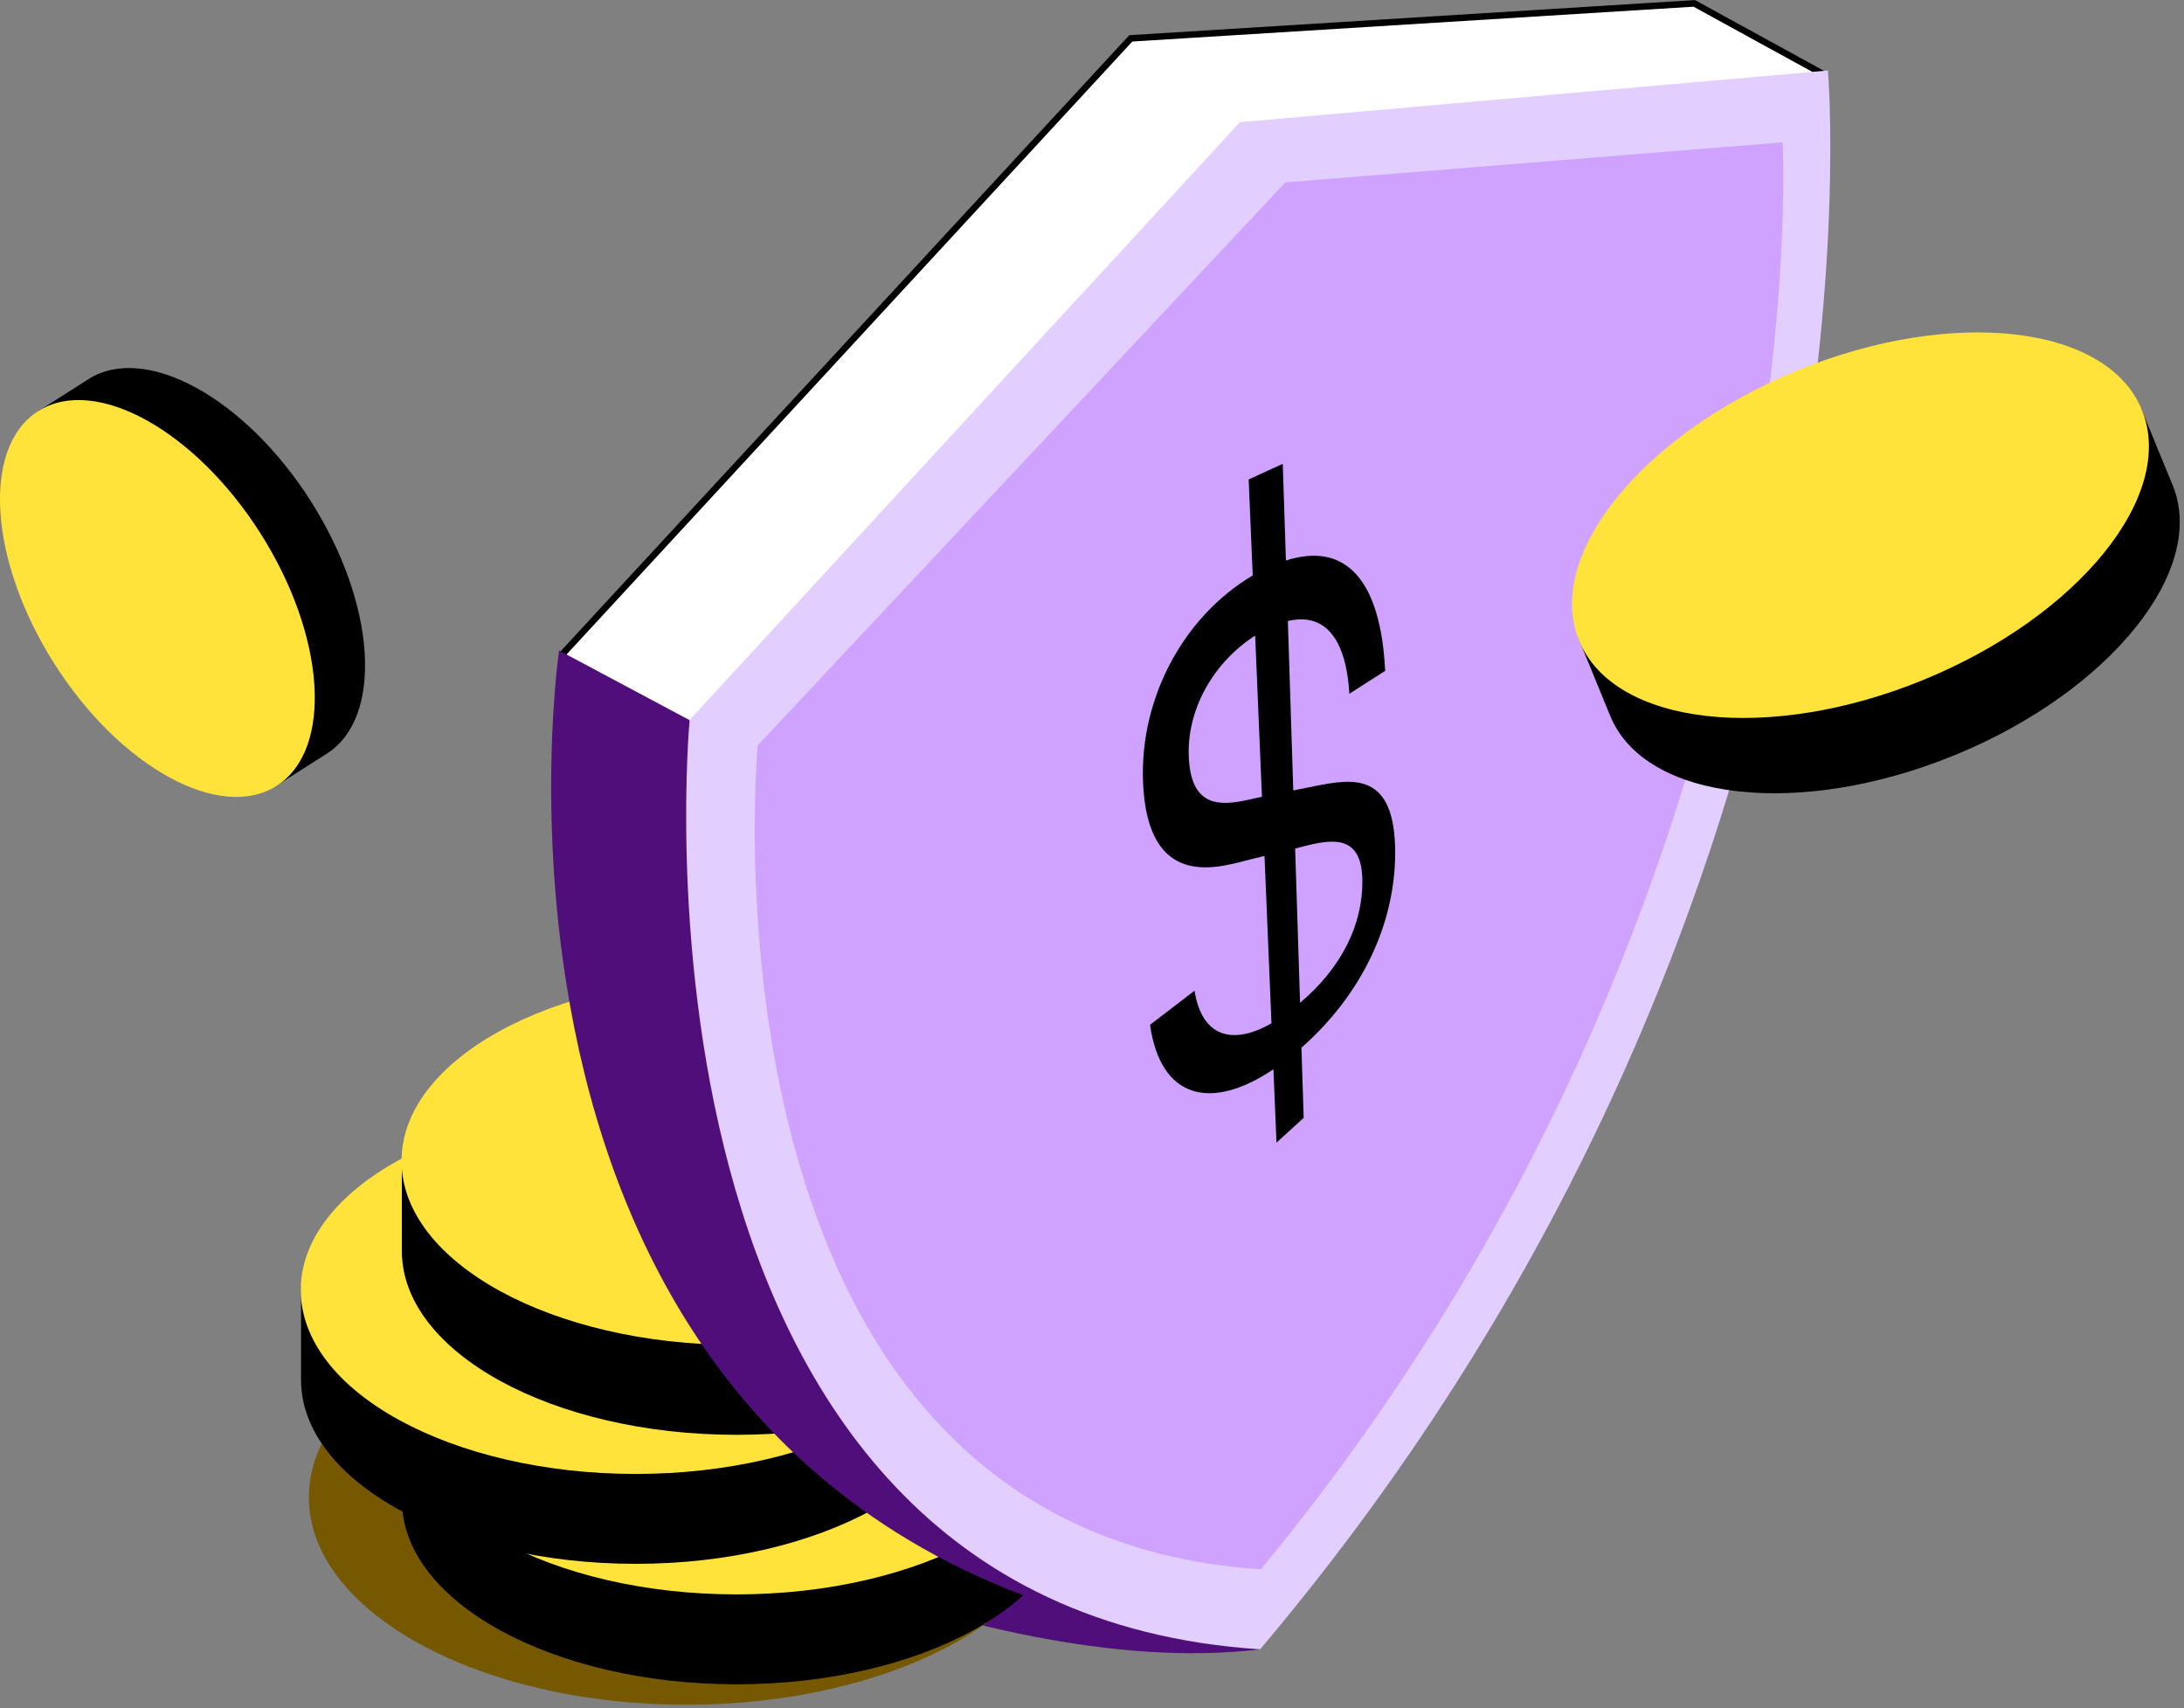 <svg width="335" height="262" viewBox="0 0 335 262" fill="none" xmlns="http://www.w3.org/2000/svg">
<rect x="0" y="0" width="335" height="262" fill="#808080" stroke="none"/>
<path d="M193.296 252.97C148.883 258.335 89.85 225.767 89.85 225.767L90.528 164.097L193.296 252.97Z" fill="#4F0E79"/>
<path d="M163.187 229.671C163.187 247.243 137.099 261.47 105.285 261.47C73.47 261.47 47.383 247.243 47.383 229.671C47.383 212.098 73.47 197.871 105.285 197.871C137.099 197.871 163.187 212.098 163.187 229.671Z" fill="#755800"/>
<path d="M164.331 216.167V230.123C164.331 245.706 141.197 258.335 113 258.335C84.802 258.335 61.653 245.706 61.653 230.123V215.685L164.331 216.167Z" fill="black"/>
<path d="M164.345 216.333C164.345 231.916 141.196 244.545 112.969 244.545C84.741 244.545 61.592 231.916 61.592 216.333C61.592 200.75 84.741 188.12 112.969 188.12C141.196 188.12 164.345 200.75 164.345 216.333Z" fill="#FFE33B"/>
<path d="M148.853 197.691V211.646C148.853 227.23 125.72 239.859 97.522 239.859C69.325 239.859 46.176 227.23 46.176 211.646V197.208L148.853 197.691Z" fill="black"/>
<path d="M148.884 197.856C148.884 213.44 125.736 226.069 97.508 226.069C69.28 226.069 46.132 213.44 46.132 197.856C46.132 182.273 69.28 169.644 97.508 169.644C125.736 169.644 148.884 182.273 148.884 197.856Z" fill="#FFE33B"/>
<path d="M164.314 177.903V191.858C164.314 207.441 141.18 220.071 112.983 220.071C84.785 220.071 61.637 207.441 61.637 191.858V177.42L164.314 177.903Z" fill="black"/>
<path d="M164.345 178.068C164.345 193.651 141.196 206.281 112.969 206.281C84.741 206.281 61.592 193.651 61.592 178.068C61.592 162.485 84.741 149.856 112.969 149.856C141.196 149.856 164.345 162.485 164.345 178.068Z" fill="#FFE33B"/>
<path d="M192.74 252.171C66.386 238.246 86.46 100.122 86.46 100.122L173.449 5.884L259.88 0.519L279.382 11.219L192.74 252.171Z" fill="white" stroke="black" stroke-miterlimit="10"/>
<path d="M193.282 252.985C65.24 239.859 85.752 99.775 85.752 99.775L105.751 110.446L193.267 253L193.282 252.985Z" fill="#4F0E79"/>
<path d="M193.297 252.97C92.941 246.475 105.781 110.415 105.781 110.415L190.192 18.74L280.376 10.812C280.376 10.812 291.408 136.82 193.297 252.955V252.97Z" fill="#E2CFFF"/>
<path d="M193.389 240.702C105.074 234.855 116.226 114.318 116.226 114.318L197.157 27.977L273.43 21.829C273.43 21.829 279.73 136.156 193.389 240.717V240.702Z" fill="#CEA2FE"/>
<path d="M199.625 160.677L199.972 171.452L195.797 175.25L195.33 164.007C185.549 170.563 177.984 168.363 176.401 157.18L183.228 151.951C184.313 158.883 188.88 160.466 195.029 156.954L193.959 131.288L192.135 131.726C187.945 132.705 176.657 137.106 175.406 121.312C174.351 107.959 181.148 94.787 192.15 88.261L191.532 73.537L196.762 71.141L197.244 85.971C206.513 83.002 211.802 89.105 212.466 102.895L206.98 106.407C206.467 97.876 203.182 93.913 197.545 95.254L198.374 121.236L201.675 120.573C207.492 119.428 214.003 118.282 214.003 130.791C214.003 141.793 208.803 152.614 199.64 160.677H199.625ZM193.567 122.201L192.527 97.485C186.152 101.569 181.872 108.908 182.369 116.519C182.927 125.26 189.061 123.18 193.567 122.201ZM199.414 153.804C205.865 148.364 209.029 141.733 208.969 135.086C208.909 128.44 205.005 128.576 200.62 129.646L198.661 130.143L199.414 153.804Z" fill="black"/>
<path d="M328.451 62.701L333.198 74.275V74.306L333.258 74.411C338.639 87.508 323.553 106.09 299.861 115.811C276.155 125.531 252.373 122.909 246.993 109.812L242.02 97.68L328.451 62.686V62.701Z" fill="black"/>
<path d="M328.527 62.837C333.907 75.933 318.806 94.516 295.1 104.251C271.394 113.987 247.597 111.35 242.217 98.268C236.836 85.172 251.937 66.59 275.644 56.854C299.35 47.118 323.147 49.755 328.527 62.837Z" fill="#FFE33B"/>
<path d="M5.771 63.123L13.472 58.21H13.503L13.578 58.15C22.304 52.603 37.601 61.043 47.638 76.807C57.69 92.586 58.866 110.023 50.14 115.584L42.062 120.724L5.771 63.123Z" fill="black"/>
<path d="M5.846 63.063C14.572 57.517 29.869 65.957 39.921 81.751C49.973 97.545 51.149 114.982 42.438 120.528C33.712 126.074 18.415 117.634 8.363 101.84C-1.69 86.046 -2.865 68.609 5.846 63.063Z" fill="#FFE33B"/>
</svg>

